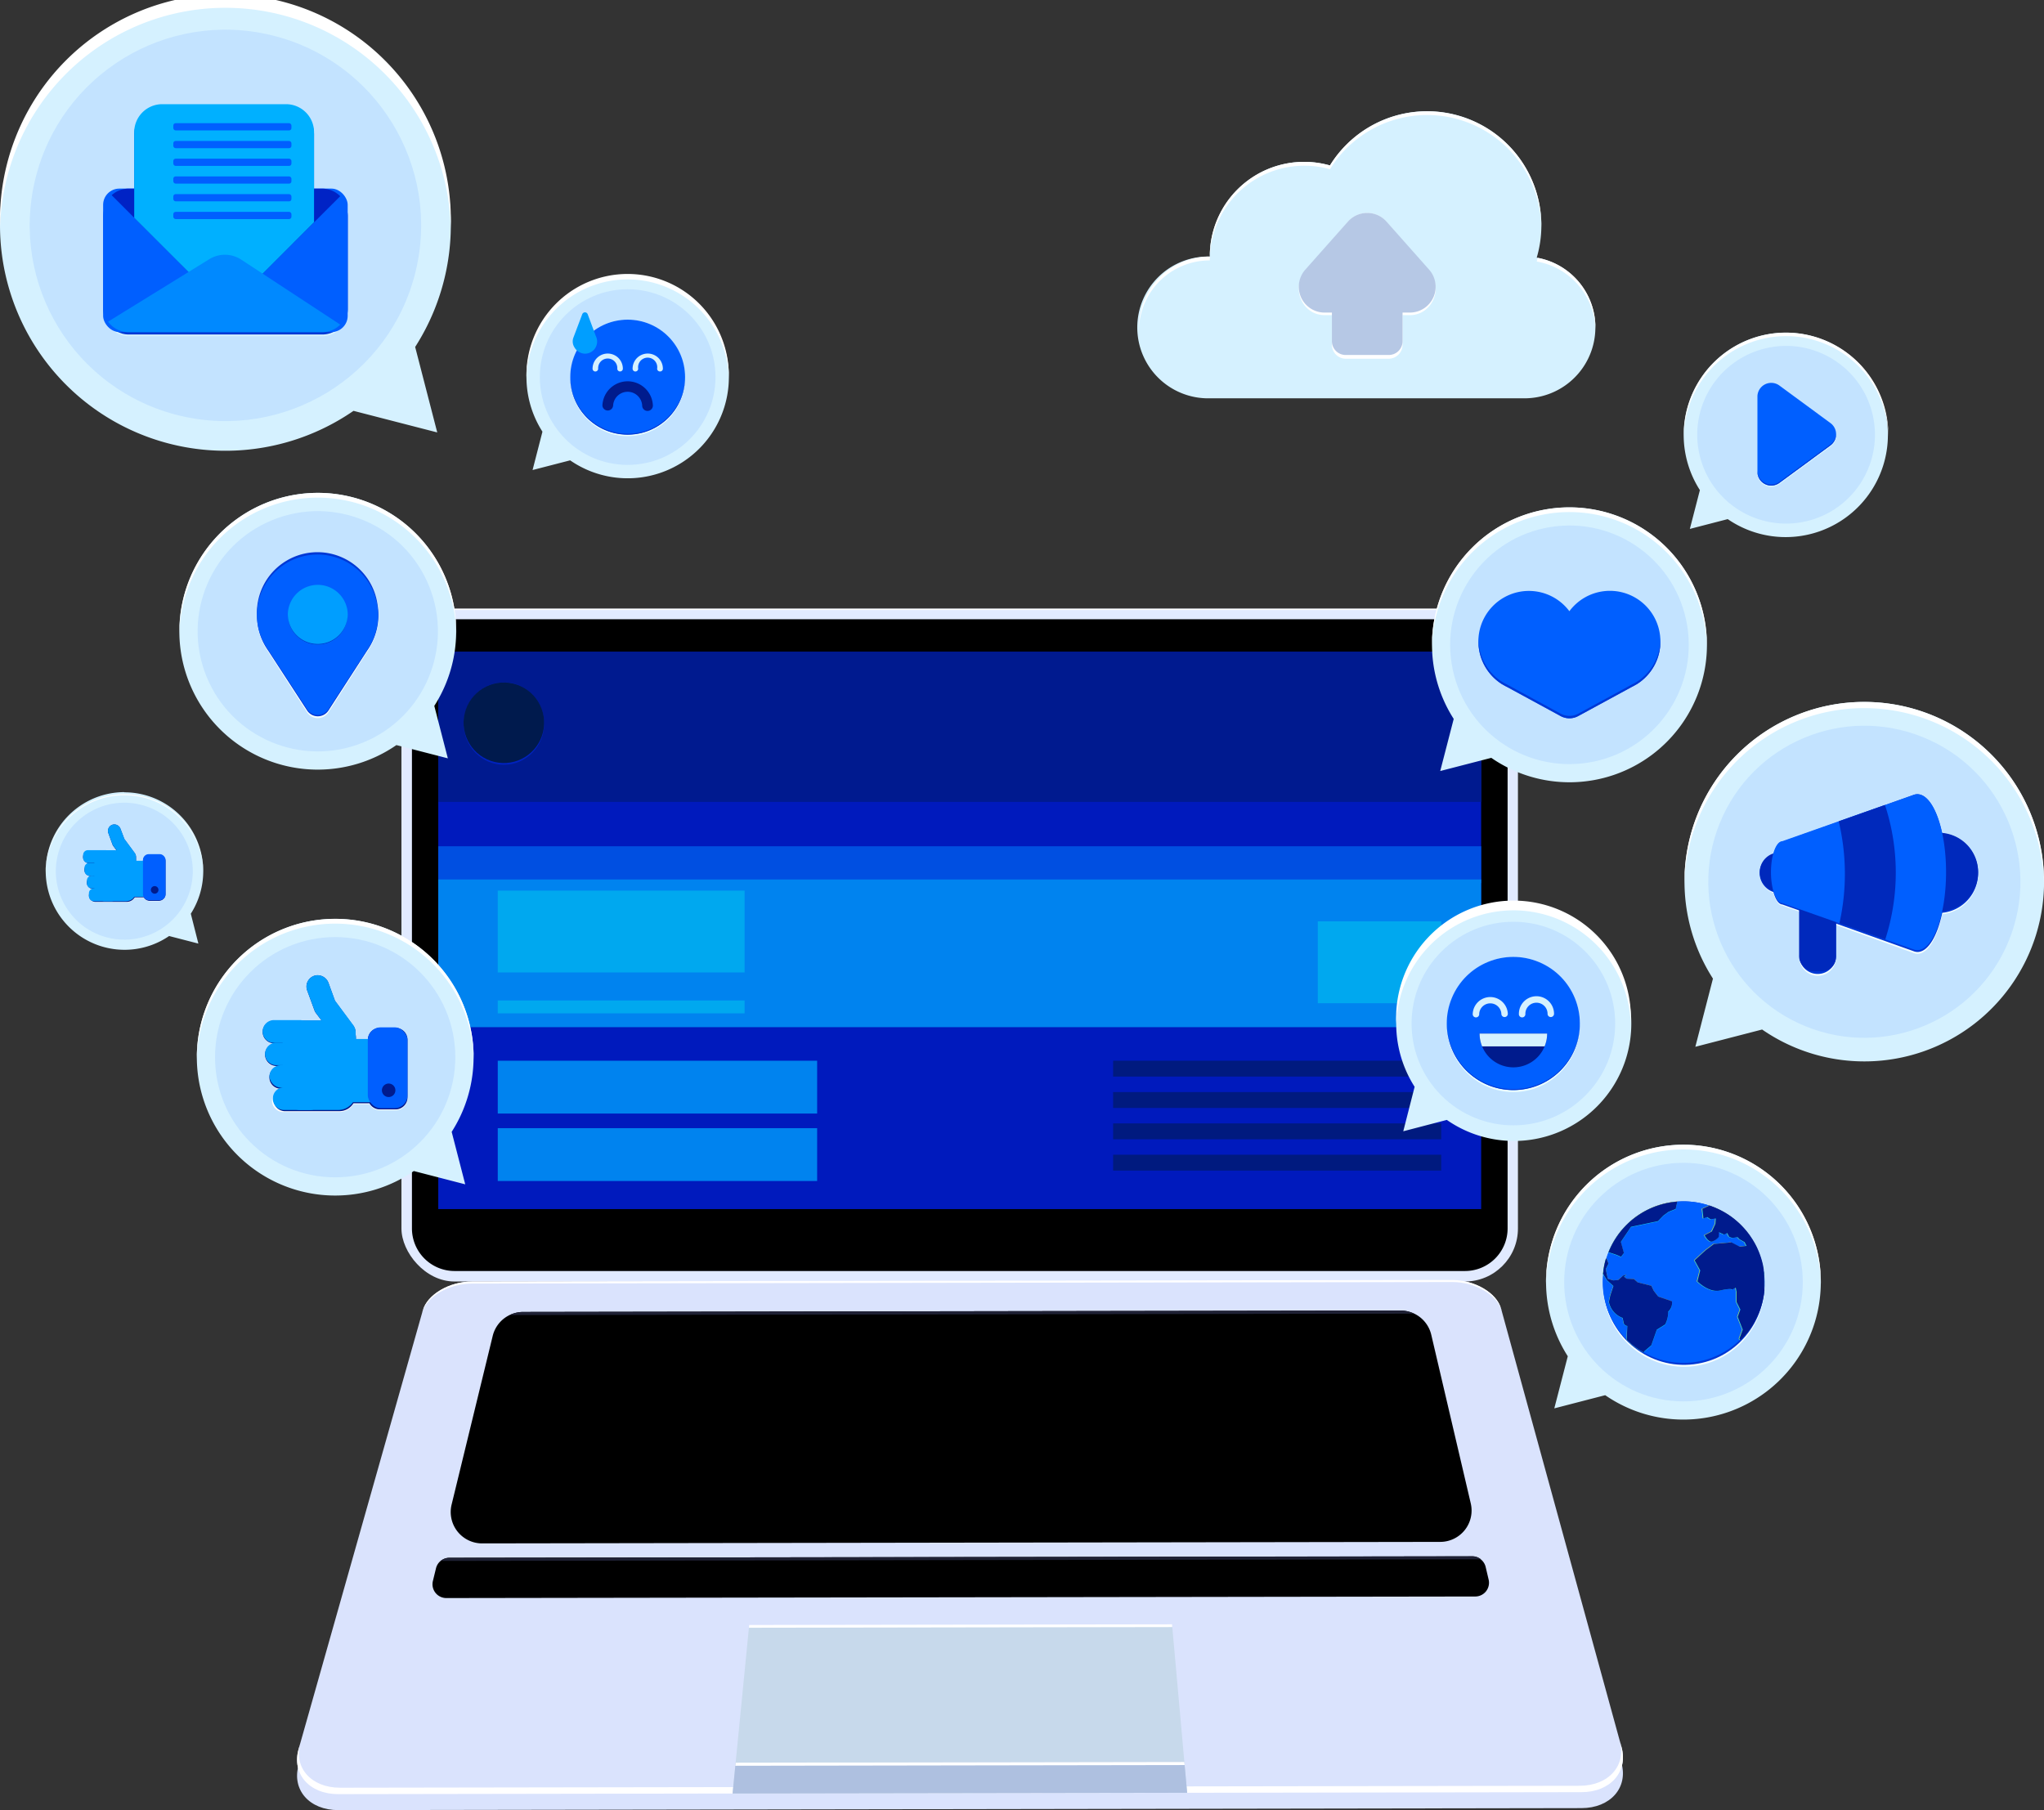 <svg id="BACKGROUND_1" data-name="BACKGROUND 1" xmlns="http://www.w3.org/2000/svg" viewBox="0 0 539.7 477.97"><rect x="0" y="0" width="539.7" height="477.97" fill="#333333" stroke="none"/><defs><style>.cls-1{fill:#e1eaff;}.cls-12,.cls-2{fill:#fff;}.cls-2{fill-rule:evenodd;}.cls-3{fill:#001abd;}.cls-4{fill:#001a7f;}.cls-5{fill:#0083ef;}.cls-6{fill:#001a8f;}.cls-7{fill:#0022be;}.cls-8{fill:#001a4d;}.cls-9{fill:#004fe1;}.cls-10{fill:#00a8ef;}.cls-11{fill:#dae3fd;}.cls-13{fill:#c7d9eb;}.cls-14{fill:#aec0e0;}.cls-15{fill:#1f2135;}.cls-16{fill:#d5f1ff;}.cls-17{fill:#b6c8e5;}.cls-18{fill:#c3e3ff;}.cls-19{fill:#005fff;}.cls-20{fill:#0038d5;}.cls-21{fill:#ecffff;}.cls-22{fill:#001b8d;}.cls-23{fill:#009eff;}.cls-24{fill:#f6ffff;}.cls-25{fill:#ffb318;}.cls-26{fill:#00daff;}.cls-27{fill:#f5ffff;}.cls-28{fill:#0029bc;}.cls-29{fill:#0023c5;}.cls-30{fill:#00b0ff;}.cls-31{fill:#0089ff;}</style></defs><rect class="cls-1" x="106" y="160.74" width="294.8" height="177.66" rx="14"/><path class="cls-2" d="M398,171.76H131.16a14,14,0,0,0-14,14v.32a14,14,0,0,1,14-14H398a14,14,0,0,1,14,14v-.32A14,14,0,0,0,398,171.76Z" transform="translate(-11.16 -11.01)"/><path d="M398,174.53a11.25,11.25,0,0,1,11.23,11.23V335.41A11.25,11.25,0,0,1,398,346.64H131.16a11.25,11.25,0,0,1-11.23-11.23V185.76a11.25,11.25,0,0,1,11.23-11.23H398" transform="translate(-11.16 -11.01)"/><rect class="cls-3" x="115.72" y="172.12" width="275.37" height="147.16"/><rect class="cls-4" x="293.91" y="280.1" width="86.63" height="4.19"/><rect class="cls-4" x="293.91" y="288.38" width="86.63" height="4.19"/><rect class="cls-4" x="293.91" y="296.65" width="86.63" height="4.19"/><rect class="cls-4" x="293.91" y="304.92" width="86.63" height="4.19"/><rect class="cls-5" x="131.43" y="280.1" width="84.33" height="13.95"/><rect class="cls-5" x="131.43" y="297.91" width="84.33" height="13.95"/><rect class="cls-6" x="115.72" y="172.12" width="275.37" height="39.64"/><ellipse class="cls-7" cx="133.05" cy="191.07" rx="10.64" ry="10.88"/><circle class="cls-8" cx="144.2" cy="201.85" r="10.64" transform="translate(-96.47 284.99) rotate(-76.76)"/><rect class="cls-9" x="115.72" y="223.47" width="275.37" height="9.72"/><rect class="cls-5" x="115.72" y="232.24" width="275.37" height="39"/><rect class="cls-10" x="131.43" y="235.18" width="65.18" height="21.61"/><rect class="cls-10" x="347.95" y="243.3" width="32.59" height="21.61"/><rect class="cls-10" x="131.43" y="264.19" width="65.18" height="3.4"/><path class="cls-11" d="M428.73,488.47,100.48,489c-7.65,0-12.32-5.36-10.48-11.87l32.79-115.85c1.2-4.24,7-7.64,13.07-7.65l258.66-.41c6,0,11.84,3.37,13,7.61l31.78,115.74C441.1,483.07,436.38,488.46,428.73,488.47Z" transform="translate(-11.16 -11.01)"/><path class="cls-11" d="M428.73,484.26l-328.25.52c-7.65,0-12.32-5.36-10.48-11.87l32.79-115.84c1.2-4.25,7-7.65,13.07-7.66l258.66-.4c6,0,11.84,3.37,13,7.61l31.78,115.74C441.1,478.87,436.38,484.25,428.73,484.26Z" transform="translate(-11.16 -11.01)"/><path class="cls-12" d="M394.52,349l-258.66.4c-6,0-11.87,3.41-13.07,7.66l-.16.57c1.2-4.26,7.05-7.66,13.09-7.67l258.94-.41c6,0,11.86,3.38,13,7.63l-.15-.57C406.36,352.38,400.55,349,394.52,349Z" transform="translate(-11.16 -11.01)"/><path class="cls-12" d="M428.3,482.57l-327.38.51c-7.62,0-12.29-5.33-10.46-11.8L90,472.91c-1.84,6.51,2.83,11.88,10.48,11.87l328.25-.52c7.65,0,12.37-5.39,10.58-11.9l-.45-1.63C440.64,477.2,435.93,482.55,428.3,482.57Z" transform="translate(-11.16 -11.01)"/><polygon class="cls-13" points="313.45 473.41 193.44 473.6 197.78 429.47 309.5 429.29 313.45 473.41"/><polygon class="cls-14" points="313.45 473.41 193.44 473.6 194.24 465.46 312.72 465.27 313.45 473.41"/><polygon class="cls-12" points="312.8 466.09 194.16 466.28 194.24 465.46 312.72 465.27 312.8 466.09"/><polygon class="cls-12" points="309.53 429.65 197.75 429.83 197.82 429.1 309.46 428.93 309.53 429.65"/><path d="M391.46,418.17l-253,.4a8.29,8.29,0,0,1-8.06-10.24l10.86-44.57a8.28,8.28,0,0,1,8-6.31L381,357.08a8.3,8.3,0,0,1,8.07,6.38L399.5,408A8.28,8.28,0,0,1,391.46,418.17Z" transform="translate(-11.16 -11.01)"/><path class="cls-15" d="M149.28,357.45a8.24,8.24,0,0,0-3.53.82l238.73-.37a8.23,8.23,0,0,0-3.52-.82Z" transform="translate(-11.16 -11.01)"/><path d="M400.7,432.59,129,433a3.64,3.64,0,0,1-3.54-4.5l.82-3.36a3.64,3.64,0,0,1,3.53-2.78L399.89,422a3.63,3.63,0,0,1,3.55,2.81l.79,3.36A3.63,3.63,0,0,1,400.7,432.59Z" transform="translate(-11.16 -11.01)"/><path class="cls-15" d="M127.54,423.19l274.64-.43a3.63,3.63,0,0,0-2.29-.81l-59.27.1-210.8.33A3.6,3.6,0,0,0,127.54,423.19Z" transform="translate(-11.16 -11.01)"/><path class="cls-16" d="M416.92,79.05a30.16,30.16,0,0,0-54.6-24.35A24.91,24.91,0,0,0,330.6,78.76a18.72,18.72,0,1,0,0,37.43h83.13a18.71,18.71,0,0,0,3.19-37.14Z" transform="translate(-11.16 -11.01)"/><path class="cls-12" d="M330.6,79.78a24.94,24.94,0,0,1,31.72-24.07,30.15,30.15,0,0,1,55.81,15.43c0-.2,0-.39,0-.59A30.16,30.16,0,0,0,362.32,54.7,24.91,24.91,0,0,0,330.6,78.76a18.72,18.72,0,0,0-18.72,18.71c0,.18,0,.34,0,.51A18.69,18.69,0,0,1,330.6,79.78Z" transform="translate(-11.16 -11.01)"/><path class="cls-12" d="M416.92,80.07A18.7,18.7,0,0,1,432.42,98c0-.17,0-.32,0-.49A18.71,18.71,0,0,0,417.17,79.1C417.09,79.42,417,79.75,416.92,80.07Z" transform="translate(-11.16 -11.01)"/><path class="cls-12" d="M388.51,82.6l-11.25-13a6.7,6.7,0,0,0-10.2,0l-11.25,13c-3.89,4.51-.77,11.63,5.1,11.63h1.93V102a3.69,3.69,0,0,0,3.64,3.74h11.36a3.7,3.7,0,0,0,3.65-3.74V94.23h1.92C389.29,94.23,392.41,87.11,388.51,82.6Z" transform="translate(-11.16 -11.01)"/><path class="cls-17" d="M388.51,82.22,377.26,69.53a6.81,6.81,0,0,0-10.2,0L355.81,82.22a6.81,6.81,0,0,0,5.1,11.33h1.93v7.56a3.64,3.64,0,0,0,3.64,3.64h11.36a3.64,3.64,0,0,0,3.65-3.64V93.55h1.92A6.81,6.81,0,0,0,388.51,82.22Z" transform="translate(-11.16 -11.01)"/><path class="cls-16" d="M425.56,145A36.28,36.28,0,0,0,395,200.85l-3.56,13.76,13.48-3.48A36.29,36.29,0,1,0,425.56,145Z" transform="translate(-11.16 -11.01)"/><circle class="cls-18" cx="425.56" cy="181.27" r="31.5" transform="translate(-34.57 58.98) rotate(-9.15)"/><path class="cls-12" d="M425.56,146.23a36.28,36.28,0,0,1,36.27,35.67c0-.21,0-.42,0-.63a36.29,36.29,0,0,0-72.58,0c0,.21,0,.42,0,.63A36.29,36.29,0,0,1,425.56,146.23Z" transform="translate(-11.16 -11.01)"/><path class="cls-19" d="M449.54,179.46a13.33,13.33,0,0,0-24-7.05,13.34,13.34,0,1,0-17.75,19.3v0l.2.1a12,12,0,0,0,1.06.58l14.18,7.71a4.85,4.85,0,0,0,4.62,0l14.18-7.71c.36-.18.72-.37,1.06-.58l.2-.1v0A13.3,13.3,0,0,0,449.54,179.46Z" transform="translate(-11.16 -11.01)"/><path class="cls-20" d="M443.31,191.08h0l-.2.11a10.81,10.81,0,0,1-1.06.57l-14.18,7.71a4.85,4.85,0,0,1-4.62,0l-14.18-7.71a9.78,9.78,0,0,1-1.06-.57l-.2-.11h0a13.32,13.32,0,0,1-6.24-11.62h0a13.31,13.31,0,0,0,6.24,12.25v0l.2.1a12,12,0,0,0,1.06.58l14.18,7.71a4.85,4.85,0,0,0,4.62,0l14.18-7.71c.36-.18.72-.37,1.06-.58l.2-.1v0a13.3,13.3,0,0,0,6.23-12.25h0A13.31,13.31,0,0,1,443.31,191.08Z" transform="translate(-11.16 -11.01)"/><path class="cls-16" d="M410.75,250.33A31,31,0,0,0,384.68,298l-3,11.74,11.5-3a31,31,0,1,0,17.6-56.44Z" transform="translate(-11.16 -11.01)"/><circle class="cls-18" cx="410.75" cy="281.3" r="26.88" transform="translate(-89.76 361.82) rotate(-45)"/><path class="cls-12" d="M410.75,251.4a31,31,0,0,1,31,30.43c0-.18,0-.35,0-.53a31,31,0,1,0-61.93,0c0,.18,0,.35,0,.53A31,31,0,0,1,410.75,251.4Z" transform="translate(-11.16 -11.01)"/><ellipse class="cls-21" cx="399.6" cy="270.54" rx="17.57" ry="17.83"/><circle class="cls-19" cx="410.75" cy="281.3" r="17.57" transform="translate(-18.35 540.78) rotate(-67.32)"/><path class="cls-20" d="M410.75,298.61a17.56,17.56,0,0,1-17.56-17.44s0,.08,0,.13a17.57,17.57,0,1,0,35.14,0v-.13A17.57,17.57,0,0,1,410.75,298.61Z" transform="translate(-11.16 -11.01)"/><path class="cls-16" d="M408.44,279.58a.85.85,0,0,1-.86-.86,2.93,2.93,0,0,0-5.85,0,.86.86,0,1,1-1.71,0,4.64,4.64,0,0,1,9.27,0A.85.85,0,0,1,408.44,279.58Z" transform="translate(-11.16 -11.01)"/><path class="cls-16" d="M420.63,279.58a.85.85,0,0,1-.85-.86,2.93,2.93,0,0,0-5.86,0,.86.86,0,1,1-1.71,0,4.64,4.64,0,0,1,9.28,0A.86.86,0,0,1,420.63,279.58Z" transform="translate(-11.16 -11.01)"/><path class="cls-22" d="M410.75,292.86a8.92,8.92,0,0,0,8.92-8.92H401.83A8.93,8.93,0,0,0,410.75,292.86Z" transform="translate(-11.16 -11.01)"/><path class="cls-16" d="M402.5,287.32H419a8.9,8.9,0,0,0,.67-3.38H401.83A8.9,8.9,0,0,0,402.5,287.32Z" transform="translate(-11.16 -11.01)"/><path class="cls-16" d="M176.88,83.87A26.72,26.72,0,0,0,154.39,125l-2.61,10.13,9.92-2.56a26.72,26.72,0,1,0,15.18-48.7Z" transform="translate(-11.16 -11.01)"/><circle class="cls-18" cx="165.73" cy="99.57" r="23.19"/><path class="cls-12" d="M176.88,84.79a26.71,26.71,0,0,1,26.71,26.26c0-.16,0-.31,0-.46a26.72,26.72,0,1,0-53.43,0c0,.15,0,.3,0,.46A26.7,26.7,0,0,1,176.88,84.79Z" transform="translate(-11.16 -11.01)"/><ellipse class="cls-21" cx="165.73" cy="99.79" rx="15.16" ry="15.38"/><circle class="cls-19" cx="165.73" cy="99.57" r="15.16"/><path class="cls-20" d="M176.88,125.53a15.16,15.16,0,0,1-15.15-15s0,.07,0,.11a15.16,15.16,0,1,0,30.32,0v-.11A15.16,15.16,0,0,1,176.88,125.53Z" transform="translate(-11.16 -11.01)"/><path class="cls-16" d="M174.88,109.1a.73.73,0,0,1-.73-.73,2.53,2.53,0,1,0-5.05,0,.74.74,0,0,1-1.48,0,4,4,0,0,1,8,0A.73.73,0,0,1,174.88,109.1Z" transform="translate(-11.16 -11.01)"/><path class="cls-16" d="M185.41,109.1a.73.73,0,0,1-.74-.73,2.53,2.53,0,1,0-5,0,.74.74,0,0,1-1.48,0,4,4,0,0,1,8,0A.73.73,0,0,1,185.41,109.1Z" transform="translate(-11.16 -11.01)"/><path class="cls-22" d="M182.13,119.52a1.41,1.41,0,0,1-1.41-1.41,3.84,3.84,0,0,0-7.67,0,1.42,1.42,0,0,1-2.83,0,6.67,6.67,0,0,1,13.33,0A1.42,1.42,0,0,1,182.13,119.52Z" transform="translate(-11.16 -11.01)"/><path class="cls-23" d="M168.43,99.6h0L166.34,94a.77.77,0,0,0-1.45,0l-2.32,6.14h0a2.89,2.89,0,0,0,.26,2.58,3.31,3.31,0,0,0,2.66,1.68,3.2,3.2,0,0,0,2.93-4.76Z" transform="translate(-11.16 -11.01)"/><path class="cls-16" d="M455.67,313.29a36.28,36.28,0,0,0-30.55,55.86l-3.56,13.76L435,379.43a36.29,36.29,0,1,0,20.63-66.14Z" transform="translate(-11.16 -11.01)"/><circle class="cls-18" cx="444.51" cy="338.56" r="31.5"/><path class="cls-12" d="M455.67,314.54a36.28,36.28,0,0,1,36.27,35.66c0-.21,0-.41,0-.62a36.29,36.29,0,1,0-72.58,0c0,.21,0,.41,0,.62A36.29,36.29,0,0,1,455.67,314.54Z" transform="translate(-11.16 -11.01)"/><ellipse class="cls-24" cx="455.77" cy="350.33" rx="21.33" ry="21.59" transform="translate(-64.29 71.96) rotate(-9.83)"/><ellipse class="cls-20" cx="455.77" cy="349.81" rx="21.33" ry="21.59" transform="translate(-64.2 71.96) rotate(-9.83)"/><circle class="cls-19" cx="444.51" cy="338.56" r="21.33"/><path class="cls-25" d="M449,353.39l-1.18-1.52-.64-1.33-3.6-.89-1-.89-1.91-.09-.72-.52.63-.49-.82.17-.71.64-.62.55-1.32.1-1.43-.43-.54-2.57.73-1.43-.51-1.3-.18,0a21,21,0,0,0-.79,4,.9.9,0,0,1,.25.38l.82,1.29,1.66,1.51-.82,2.47-.37,1.71a5.59,5.59,0,0,0,3.63,4.23l.29,1.4a1.06,1.06,0,0,0,.94.72l-.14,3.38s0,.12,0,.29a21.08,21.08,0,0,0,4.48,3.36l0-.28,1.91-1.62,1.45-4.14,2.21-1.38a7.24,7.24,0,0,0,.81-3.4,3.16,3.16,0,0,0,1-2.71Zm13.35-24.06-1.89.87.28,2.55,1-.38.92.6,1.36-.22-.13,1.43-.92,2-1.92,1s.95,1.88,1.94,1.67a3.82,3.82,0,0,0,1.81-1.24l.05-1.23,1.35.63.82-.41.52,1,.85.3,1.36-.22.54.56,1.32.75.51,1-1.79.2-2.18-1.13-4.61.42-2.26,1.7-2.86,2.61,1.47,2.67-.73,2.9s3,3.08,6,2.4,3.18-.24,3.18-.24l.93-.5.22,1.05,0,2.73,1,2-.69,1.92,1.32,3.38-.89,2.44.3.35a21.33,21.33,0,0,0-8.12-35.56Zm-26.53,12.35,2.29.77,1,.46.77-1-.8-2.94,1-1.5,1.67-2.48,7.12-1.5,1.4-1.45,1.37-1,1.91-.77.44-2A21.34,21.34,0,0,0,435.86,341.68Z" transform="translate(-11.16 -11.01)"/><path class="cls-26" d="M445.26,368l1.91-1.62,1.45-4.15,2.21-1.37a7.24,7.24,0,0,0,.81-3.4,3.19,3.19,0,0,0,1-2.72L449,353.45l-1.18-1.52-.64-1.32-3.6-.89-1-.89-1.91-.09-.72-.52.63-.5-.82.17-.71.64-.62.56-1.32.09-1.43-.43-.54-2.57.73-1.43-.51-1.29-.18,0a21.3,21.3,0,0,0-.79,4,1,1,0,0,1,.25.38l.82,1.29,1.66,1.52-.82,2.46-.37,1.72a5.6,5.6,0,0,0,3.63,4.23l.29,1.4a1.06,1.06,0,0,0,.94.72l-.14,3.38,0,.21a21.49,21.49,0,0,0,4.49,3.38Z" transform="translate(-11.16 -11.01)"/><path class="cls-26" d="M477,349.61c0-.1,0-.2,0-.3s0-.42,0-.63,0-.46-.05-.68a.91.91,0,0,0,0-.17,21.32,21.32,0,0,0-14.53-18.43l-1.89.86.28,2.56,1-.38.92.6,1.36-.22-.13,1.42-.92,2-1.92,1s.95,1.87,1.94,1.66a3.83,3.83,0,0,0,1.81-1.23l.05-1.23,1.35.63.82-.42.52,1,.85.31,1.36-.22.54.55,1.32.76.51,1-1.79.19-2.18-1.12-4.61.42-2.26,1.69-2.86,2.61,1.47,2.68-.73,2.9s3,3.08,6,2.39,3.18-.24,3.18-.24l.93-.5.22,1.05,0,2.74,1,2-.69,1.91,1.32,3.38-.89,2.44.27.32A21.27,21.27,0,0,0,477,349.61Z" transform="translate(-11.16 -11.01)"/><path class="cls-26" d="M435.86,341.74l2.29.78,1,.46.77-1-.8-2.94,1-1.49,1.67-2.49,7.12-1.49,1.4-1.46,1.37-1,1.91-.76.44-2A21.31,21.31,0,0,0,435.86,341.74Z" transform="translate(-11.16 -11.01)"/><path class="cls-22" d="M477,348.26c0-.23,0-.46-.05-.69l0-.35-.09-.67c0-.11,0-.21,0-.32-.05-.3-.1-.6-.16-.9l0-.09-.21-.9-.09-.33c-.05-.2-.11-.4-.17-.6s-.07-.24-.11-.36-.13-.38-.19-.56a3.62,3.62,0,0,0-.13-.35c-.08-.23-.17-.45-.26-.67s-.11-.27-.17-.4-.18-.42-.28-.63l-.19-.39c-.08-.14-.15-.29-.23-.44l-.22-.41c-.08-.13-.16-.26-.23-.39l-.25-.42c-.07-.12-.15-.24-.23-.35-.18-.29-.37-.56-.56-.84l-.18-.25-.35-.46c-.07-.09-.14-.17-.2-.26l-.38-.45c-.06-.07-.12-.15-.19-.22l-.42-.47-.06-.06a20.65,20.65,0,0,0-1.65-1.59l-.11-.09c-.18-.16-.37-.31-.56-.46l-.09-.08a20.9,20.9,0,0,0-2.66-1.78h0l-.72-.39h0a21.74,21.74,0,0,0-3.06-1.29h0l-1.89.87.28,2.55,1-.38.92.6,1.36-.22-.13,1.43-.92,2-1.92,1s.95,1.88,1.94,1.67a3.82,3.82,0,0,0,1.81-1.24l.05-1.23,1.35.63.82-.41.52,1,.85.3,1.36-.22.54.56,1.32.75.51,1-1.79.2-2.18-1.13-4.61.42-2.26,1.7-2.86,2.61,1.47,2.67-.73,2.9s3,3.08,6,2.4,3.18-.24,3.18-.24l.93-.5.22,1.05,0,2.73,1,2-.69,1.92,1.32,3.38-.89,2.44.3.35a21.62,21.62,0,0,0,2.7-3.18h0c.19-.28.38-.57.56-.86l0,0c.17-.28.34-.57.5-.86l0-.05c.15-.29.3-.57.44-.86l.05-.08.39-.85a.61.61,0,0,0,.05-.12c.12-.27.23-.55.34-.83l.06-.16c.1-.26.19-.53.28-.81,0-.06.05-.13.07-.2.08-.26.15-.52.23-.78a1.82,1.82,0,0,1,.07-.25l.18-.76.06-.29c.05-.25.1-.5.14-.75l.06-.31.09-.75c0-.11,0-.22.05-.34L477,351c0-.1,0-.2,0-.3q0-.56,0-1.11c0-.34,0-.67,0-1C477,348.47,477,348.36,477,348.26Z" transform="translate(-11.16 -11.01)"/><path class="cls-22" d="M454.07,328.31a21.27,21.27,0,0,0-9.89,3.3h0a21,21,0,0,0-3.95,3.26h0a21.33,21.33,0,0,0-4.35,6.79l2.29.77,1,.46.77-1-.8-2.94,1-1.5,1.67-2.48,7.12-1.5,1.4-1.45,1.37-1,1.91-.77.44-2Z" transform="translate(-11.16 -11.01)"/><path class="cls-22" d="M445.26,367.89l1.91-1.62,1.45-4.14,2.21-1.38a7.24,7.24,0,0,0,.81-3.4,3.16,3.16,0,0,0,1-2.71L449,353.39l-1.18-1.52-.64-1.33-3.6-.89-1-.89-1.91-.09-.72-.52.63-.49-.82.17-.71.64-.62.55-1.32.1-1.43-.43-.54-2.57.73-1.43-.51-1.3-.18,0h0c-.19.64-.35,1.29-.49,2,0,0,0,.05,0,.08-.06.31-.12.61-.16.92a2.51,2.51,0,0,0,0,.27c0,.25-.07.51-.09.77h0a.9.9,0,0,1,.25.38l.82,1.29,1.66,1.51-.82,2.47-.37,1.71a5.59,5.59,0,0,0,3.63,4.23l.29,1.4a1.06,1.06,0,0,0,.94.72l-.14,3.38s0,.12,0,.29h0c.32.32.65.62,1,.91l.07.07a22.26,22.26,0,0,0,2.21,1.65h0c.39.25.79.5,1.2.72h0Z" transform="translate(-11.16 -11.01)"/><path class="cls-16" d="M503.4,196.37a47.44,47.44,0,0,0-39.95,73.06l-4.65,18,17.63-4.56a47.46,47.46,0,1,0,27-86.5Z" transform="translate(-11.16 -11.01)"/><circle class="cls-18" cx="503.4" cy="243.83" r="41.2" transform="translate(77.09 607.67) rotate(-67.92)"/><path class="cls-12" d="M503.4,198a47.45,47.45,0,0,1,47.44,46.64c0-.27,0-.54,0-.82a47.46,47.46,0,0,0-94.92,0c0,.28,0,.55,0,.82A47.45,47.45,0,0,1,503.4,198Z" transform="translate(-11.16 -11.01)"/><path class="cls-27" d="M533.46,241.8a10.55,10.55,0,0,0-9.5-10.6c-1.32-6.26-3.76-10.47-6.56-10.47a2.82,2.82,0,0,0-1.09.24h0l-14.64,5.28-5,1.8h0l-14.88,5.37h0c-1,0-1.81,1.35-2.36,3.34a5.33,5.33,0,0,0,0,10.08c.54,2,1.39,3.28,2.35,3.31v0l4.48,1.61c0,.1,0,.2,0,.3V263.6a4.86,4.86,0,1,0,9.71,0v-8.31l.91.32h0l3.93,1.42,15.54,5.61v0a2.82,2.82,0,0,0,1.09.24c2.8,0,5.24-4.21,6.56-10.47A10.55,10.55,0,0,0,533.46,241.8Z" transform="translate(-11.16 -11.01)"/><path class="cls-20" d="M533.46,241.56a10.47,10.47,0,0,0-9.5-10.48c-1.32-6.19-3.76-10.35-6.56-10.35a3,3,0,0,0-1.09.23h0l-14.64,5.22-5,1.79h0l-14.88,5.31h0c-1,0-1.81,1.33-2.36,3.29a5.25,5.25,0,0,0,0,10c.54,2,1.39,3.24,2.35,3.28v0l4.48,1.59a2.85,2.85,0,0,0,0,.29v11.39a4.86,4.86,0,1,0,9.71,0V254.9l.91.32h0l3.93,1.4,15.54,5.54h0a3,3,0,0,0,1.09.24c2.8,0,5.24-4.17,6.56-10.35A10.48,10.48,0,0,0,533.46,241.56Z" transform="translate(-11.16 -11.01)"/><path class="cls-28" d="M512.65,241.32a10.41,10.41,0,1,0,10.4-10.41A10.41,10.41,0,0,0,512.65,241.32Z" transform="translate(-11.16 -11.01)"/><path class="cls-28" d="M475.81,241.32a5.21,5.21,0,1,0,5.2-5.2A5.2,5.2,0,0,0,475.81,241.32Z" transform="translate(-11.16 -11.01)"/><rect class="cls-28" x="475.06" y="235.51" width="9.72" height="20.97" rx="3.73"/><path class="cls-19" d="M517.4,220.73a3,3,0,0,0-1.09.23h0l-34.54,12.18h0c-1.65.06-3,3.69-3,8.17s1.33,8.12,3,8.18v0l34.54,12.18h0a3,3,0,0,0,1.09.23c4.2,0,7.6-9.22,7.6-20.59S521.6,220.73,517.4,220.73Z" transform="translate(-11.16 -11.01)"/><path class="cls-28" d="M496.84,254.83l12.1,4.26a57.33,57.33,0,0,0-.07-35.52l-12.22,4.31A59.8,59.8,0,0,1,496.84,254.83Z" transform="translate(-11.16 -11.01)"/><path class="cls-16" d="M482.76,98.84A27,27,0,0,0,460,140.43l-2.65,10.25,10-2.59a27,27,0,1,0,15.36-49.25Z" transform="translate(-11.16 -11.01)"/><circle class="cls-18" cx="482.76" cy="125.86" r="23.46" transform="translate(-27.14 102.42) rotate(-13.19)"/><path class="cls-12" d="M482.76,99.77a27,27,0,0,1,27,26.55c0-.15,0-.31,0-.46a27,27,0,0,0-54,0c0,.15,0,.31,0,.46A27,27,0,0,1,482.76,99.77Z" transform="translate(-11.16 -11.01)"/><path class="cls-16" d="M481,138.9,494.5,129a3.65,3.65,0,0,0,0-5.88L481,113.2a3.65,3.65,0,0,0-5.81,2.94V136A3.65,3.65,0,0,0,481,138.9Z" transform="translate(-11.16 -11.01)"/><path class="cls-19" d="M481,138.52l13.48-9.91a3.65,3.65,0,0,0,0-5.88L481,112.82a3.65,3.65,0,0,0-5.81,2.94v19.82A3.65,3.65,0,0,0,481,138.52Z" transform="translate(-11.16 -11.01)"/><path class="cls-20" d="M494.5,128.32,481,138.23a3.65,3.65,0,0,1-5.81-2.94v.29a3.65,3.65,0,0,0,5.81,2.94l13.48-9.91a3.61,3.61,0,0,0,1.47-3.09A3.61,3.61,0,0,1,494.5,128.32Z" transform="translate(-11.16 -11.01)"/><path class="cls-16" d="M70.68,11a59.51,59.51,0,0,1,50.1,91.63l5.83,22.57L104.5,119.5A59.52,59.52,0,1,1,70.68,11Z" transform="translate(-11.16 -11.01)"/><circle class="cls-18" cx="70.68" cy="70.53" r="51.67" transform="translate(-25.65 111.63) rotate(-76.4)"/><path class="cls-12" d="M70.68,13.07a59.51,59.51,0,0,0-59.5,58.49c0-.34,0-.68,0-1a59.52,59.52,0,1,1,119,0c0,.35,0,.69,0,1A59.51,59.51,0,0,0,70.68,13.07Z" transform="translate(-11.16 -11.01)"/><path class="cls-16" d="M40.64,63.64h0a6.68,6.68,0,0,1,1-.72h0a5.65,5.65,0,0,1,1-.53l.3-.1a8.65,8.65,0,0,1,.87-.25,6.07,6.07,0,0,1,1.29-.13H46.6V47A7.41,7.41,0,0,1,54,39.6H86.68A7.4,7.4,0,0,1,94.08,47V61.9h2.15A6.73,6.73,0,0,1,103,68.63V93.06a6.73,6.73,0,0,1-6.73,6.73H45.12a6.39,6.39,0,0,1-1.52-.19c-.13,0-.25-.08-.38-.12a6.18,6.18,0,0,1-1-.39l-.33-.18a7.37,7.37,0,0,1-1-.67l-.19-.16a6.65,6.65,0,0,1-2.29-5V68.63A6.69,6.69,0,0,1,40.64,63.64Z" transform="translate(-11.16 -11.01)"/><path class="cls-20" d="M40.64,63.18h0a7.51,7.51,0,0,1,1-.72h0a6.31,6.31,0,0,1,1-.52l.3-.1a5.38,5.38,0,0,1,.87-.25,6.07,6.07,0,0,1,1.29-.13H46.6V46.55A7.4,7.4,0,0,1,54,39.15H86.68a7.4,7.4,0,0,1,7.4,7.4v14.9h2.15A6.73,6.73,0,0,1,103,68.17V92.61a6.74,6.74,0,0,1-6.73,6.73H45.12a7,7,0,0,1-1.52-.19c-.13,0-.25-.08-.38-.12a6.21,6.21,0,0,1-1-.4l-.33-.17a6.59,6.59,0,0,1-1-.68l-.19-.15a6.68,6.68,0,0,1-2.29-5V68.17A6.7,6.7,0,0,1,40.64,63.18Z" transform="translate(-11.16 -11.01)"/><rect class="cls-19" x="38.39" y="60.82" width="64.57" height="37.89" rx="4.29" transform="translate(130.19 148.51) rotate(180)"/><path class="cls-29" d="M40.64,62.55a6.67,6.67,0,0,1,4.48-1.73H96.23a6.7,6.7,0,0,1,4.76,2L70.93,92.85Z" transform="translate(-11.16 -11.01)"/><path class="cls-30" d="M77.38,86.4H64.49L46.6,68.52V45.92A7.4,7.4,0,0,1,54,38.52H86.68a7.4,7.4,0,0,1,7.4,7.4V69.69Z" transform="translate(-11.16 -11.01)"/><rect class="cls-19" x="56.92" y="43.55" width="31.19" height="1.91" rx="0.61" transform="translate(133.87 77.99) rotate(180)"/><rect class="cls-19" x="56.92" y="48.23" width="31.19" height="1.91" rx="0.61" transform="translate(133.87 87.36) rotate(180)"/><rect class="cls-19" x="56.92" y="52.91" width="31.19" height="1.91" rx="0.61" transform="translate(133.87 96.72) rotate(180)"/><rect class="cls-19" x="56.92" y="57.59" width="31.19" height="1.91" rx="0.61" transform="translate(133.87 106.08) rotate(-180)"/><rect class="cls-19" x="56.92" y="62.27" width="31.19" height="1.91" rx="0.61" transform="translate(133.87 115.44) rotate(180)"/><rect class="cls-19" x="56.92" y="66.95" width="31.19" height="1.91" rx="0.61" transform="translate(133.87 124.8) rotate(180)"/><path class="cls-31" d="M101,96.73h0a6.71,6.71,0,0,1-4.76,2H45.12a6.74,6.74,0,0,1-5.43-2.78L66.44,79.44a7.85,7.85,0,0,1,8.4.12Z" transform="translate(-11.16 -11.01)"/><path class="cls-16" d="M99.66,253.65a36.52,36.52,0,0,1,30.76,56.24L134,323.75l-13.58-3.51a36.53,36.53,0,1,1-20.76-66.59Z" transform="translate(-11.16 -11.01)"/><circle class="cls-18" cx="88.5" cy="279.17" r="31.72"/><path class="cls-12" d="M99.66,254.91a36.53,36.53,0,0,0-36.52,35.9c0-.21,0-.41,0-.63a36.54,36.54,0,0,1,73.08,0c0,.22,0,.42,0,.63A36.53,36.53,0,0,0,99.66,254.91Z" transform="translate(-11.16 -11.01)"/><path class="cls-12" d="M84.14,286.64h-.63a3,3,0,0,1,0-6H96.08l-1.51-2.05a2.82,2.82,0,0,1-.4-.77l-1.9-5.24a3,3,0,0,1,2.31-4,3.08,3.08,0,0,1,3.34,2.08l1.69,4.69h0l4.86,6.63a3.44,3.44,0,0,1,.59,2.28,4.28,4.28,0,0,1,.08.81v.57h3.15a3.16,3.16,0,0,1,3.13-3.11h4.21a3.16,3.16,0,0,1,3.13,3.19V301a3.15,3.15,0,0,1-3.13,3.18h-4.21a3.13,3.13,0,0,1-2.72-1.62h-4.21a4.32,4.32,0,0,1-3.69,2.1H86.19a3,3,0,0,1-.41-6v0h-.5a3,3,0,0,1,0-6H84.14a3,3,0,0,1,0-6Z" transform="translate(-11.16 -11.01)"/><path class="cls-22" d="M84.14,286.53h-.63a3,3,0,0,1,0-6H96.08l-1.51-2a2.77,2.77,0,0,1-.4-.76l-1.9-5.2a3,3,0,0,1,2.31-4,3.07,3.07,0,0,1,3.34,2.07l1.69,4.66h0l4.86,6.58a3.41,3.41,0,0,1,.59,2.27,4.26,4.26,0,0,1,.08.8v.57h3.15a3.15,3.15,0,0,1,3.13-3.09h4.21a3.15,3.15,0,0,1,3.13,3.17v15.19a3.15,3.15,0,0,1-3.13,3.17h-4.21a3.13,3.13,0,0,1-2.72-1.62h-4.21a4.34,4.34,0,0,1-3.69,2.09H86.19a3,3,0,0,1-.41-5.92v0h-.5a3,3,0,0,1,0-6H84.14a3,3,0,0,1,0-6Z" transform="translate(-11.16 -11.01)"/><rect class="cls-23" x="88.99" y="285.37" width="20.66" height="16.68" transform="translate(187.49 576.41) rotate(180)"/><rect class="cls-19" x="108.29" y="282.31" width="10.48" height="21.34" rx="3.38" transform="translate(215.89 574.94) rotate(180)"/><rect class="cls-23" x="85.78" y="280.46" width="19.36" height="23.66" rx="4.68" transform="translate(179.77 573.57) rotate(180)"/><path class="cls-23" d="M83.51,286.38h6.83a3,3,0,0,0,3-3h0a3,3,0,0,0-3-3H83.51a3,3,0,0,0-3,3h0A3,3,0,0,0,83.51,286.38Z" transform="translate(-11.16 -11.01)"/><path class="cls-23" d="M84.14,292.29H91a3,3,0,0,0,3-3h0a3,3,0,0,0-3-2.95H84.14a3,3,0,0,0-3,2.95h0A3,3,0,0,0,84.14,292.29Z" transform="translate(-11.16 -11.01)"/><rect class="cls-23" x="82.32" y="292.29" width="12.75" height="5.91" rx="2.96" transform="translate(166.23 579.48) rotate(180)"/><path class="cls-23" d="M86.19,304.12H93a3,3,0,0,0,3-3h0a3,3,0,0,0-3-3H86.19a3,3,0,0,0-3,3h0A3,3,0,0,0,86.19,304.12Z" transform="translate(-11.16 -11.01)"/><path class="cls-23" d="M102.17,286.63a3,3,0,0,0,2.39-1.2,3.3,3.3,0,0,0-.09-3.67l-4.86-6.53h0l-1.69-4.62a3.08,3.08,0,0,0-3.34-2.05,3,3,0,0,0-2.31,4l1.9,5.17a2.71,2.71,0,0,0,.4.75l5.21,7A3,3,0,0,0,102.17,286.63Z" transform="translate(-11.16 -11.01)"/><path class="cls-22" d="M112,298.91a1.78,1.78,0,1,1,1.78,1.79A1.78,1.78,0,0,1,112,298.91Z" transform="translate(-11.16 -11.01)"/><path class="cls-16" d="M44,220.23a20.83,20.83,0,0,1,17.54,32.06l2,7.89-7.73-2a20.82,20.82,0,1,1-11.84-38Z" transform="translate(-11.16 -11.01)"/><circle class="cls-18" cx="43.98" cy="241.05" r="18.08" transform="translate(-211.85 216.84) rotate(-76.57)"/><path class="cls-12" d="M44,221a20.81,20.81,0,0,0-20.81,20.46c0-.12,0-.23,0-.36a20.83,20.83,0,0,1,41.65,0c0,.13,0,.24,0,.36A20.82,20.82,0,0,0,44,221Z" transform="translate(-11.16 -11.01)"/><path class="cls-12" d="M35.14,239h-.36a1.71,1.71,0,0,1,0-3.42h7.16l-.86-1.18a2.22,2.22,0,0,1-.23-.43l-1.08-3a1.7,1.7,0,1,1,3.22-1.1l1,2.67h0l2.77,3.78a2,2,0,0,1,.33,1.3,2.31,2.31,0,0,1,0,.46v.33H48.9a1.81,1.81,0,0,1,1.79-1.78h2.4a1.81,1.81,0,0,1,1.78,1.82v8.71A1.8,1.8,0,0,1,53.09,249h-2.4a1.78,1.78,0,0,1-1.55-.93H46.73a2.44,2.44,0,0,1-2.1,1.2H36.31a1.71,1.71,0,0,1-.23-3.4v0h-.29a1.71,1.71,0,0,1,0-3.42h-.65a1.71,1.71,0,0,1,0-3.42Z" transform="translate(-11.16 -11.01)"/><path class="cls-22" d="M35.14,239h-.36a1.7,1.7,0,0,1,0-3.4h7.16l-.86-1.16a2.22,2.22,0,0,1-.23-.43l-1.08-3a1.72,1.72,0,0,1,1.32-2.28,1.75,1.75,0,0,1,1.9,1.18l1,2.65h0l2.77,3.76a2,2,0,0,1,.33,1.29,2.31,2.31,0,0,1,0,.46v.32H48.9a1.81,1.81,0,0,1,1.79-1.76h2.4a1.79,1.79,0,0,1,1.78,1.8v8.67a1.79,1.79,0,0,1-1.78,1.8h-2.4a1.79,1.79,0,0,1-1.55-.92H46.73a2.46,2.46,0,0,1-2.1,1.19H36.31a1.7,1.7,0,0,1-.23-3.38v0h-.29a1.7,1.7,0,0,1,0-3.4h-.65a1.7,1.7,0,0,1,0-3.4Z" transform="translate(-11.16 -11.01)"/><rect class="cls-23" x="37.9" y="238.31" width="11.78" height="9.5" transform="translate(76.42 475.11) rotate(180)"/><rect class="cls-19" x="48.9" y="236.57" width="5.97" height="12.16" rx="1.53" transform="translate(92.62 474.28) rotate(180)"/><rect class="cls-23" x="36.08" y="235.51" width="11.03" height="13.48" rx="2.72" transform="translate(72.03 473.5) rotate(180)"/><rect class="cls-23" x="33.09" y="235.51" width="7.26" height="3.37" rx="1.24" transform="translate(62.3 463.38) rotate(180)"/><rect class="cls-23" x="33.45" y="238.88" width="7.26" height="3.37" rx="1.24" transform="translate(63.02 470.13) rotate(180)"/><rect class="cls-23" x="34.1" y="242.26" width="7.26" height="3.37" rx="1.24" transform="translate(64.31 476.87) rotate(180)"/><rect class="cls-23" x="34.62" y="245.63" width="7.26" height="3.37" rx="1.24" transform="translate(65.36 483.61) rotate(180)"/><path class="cls-23" d="M45.41,239a1.71,1.71,0,0,0,1.37-.69,1.87,1.87,0,0,0-.05-2.09L44,232.53h0l-1-2.63a1.75,1.75,0,0,0-1.9-1.17A1.7,1.7,0,0,0,39.77,231l1.08,2.94a2.22,2.22,0,0,0,.23.43l3,4A1.7,1.7,0,0,0,45.41,239Z" transform="translate(-11.16 -11.01)"/><path class="cls-22" d="M51,246a1,1,0,1,1,1,1A1,1,0,0,1,51,246Z" transform="translate(-11.16 -11.01)"/><path class="cls-16" d="M95.07,141.16a36.53,36.53,0,0,1,30.76,56.25l3.58,13.85-13.58-3.5a36.54,36.54,0,1,1-20.76-66.6Z" transform="translate(-11.16 -11.01)"/><circle class="cls-18" cx="95.07" cy="177.7" r="31.72" transform="translate(-71.19 38.01) rotate(-22.17)"/><path class="cls-12" d="M95.07,142.42a36.52,36.52,0,0,0-36.52,35.91c0-.21,0-.42,0-.63a36.54,36.54,0,0,1,73.08,0c0,.21,0,.42,0,.63A36.53,36.53,0,0,0,95.07,142.42Z" transform="translate(-11.16 -11.01)"/><path class="cls-24" d="M79,173.68a16,16,0,0,1,31.86-2.7,16.57,16.57,0,0,1-2.76,12.16v0L97.9,199.09a3.35,3.35,0,0,1-5.66,0L82,183.16v0A16.44,16.44,0,0,1,79,173.68Z" transform="translate(-11.16 -11.01)"/><path class="cls-20" d="M79,173.49a16,16,0,0,1,31.86-2.67,16.26,16.26,0,0,1-2.76,12h0L97.9,198.61a3.36,3.36,0,0,1-5.66,0L82,182.86h0A16.17,16.17,0,0,1,79,173.49Z" transform="translate(-11.16 -11.01)"/><path class="cls-19" d="M79,173.35a16,16,0,1,1,29.1,9.28v0L97.9,198.26a3.38,3.38,0,0,1-5.66,0L82,182.65v0A15.92,15.92,0,0,1,79,173.35Z" transform="translate(-11.16 -11.01)"/><path class="cls-23" d="M87.16,173.35a7.91,7.91,0,1,0,7.91-7.9A7.91,7.91,0,0,0,87.16,173.35Z" transform="translate(-11.16 -11.01)"/><path class="cls-20" d="M95.07,181.05a7.9,7.9,0,0,0,7.9-7.8s0,.07,0,.1a7.91,7.91,0,0,1-15.82,0s0-.06,0-.1A7.9,7.9,0,0,0,95.07,181.05Z" transform="translate(-11.16 -11.01)"/></svg>
